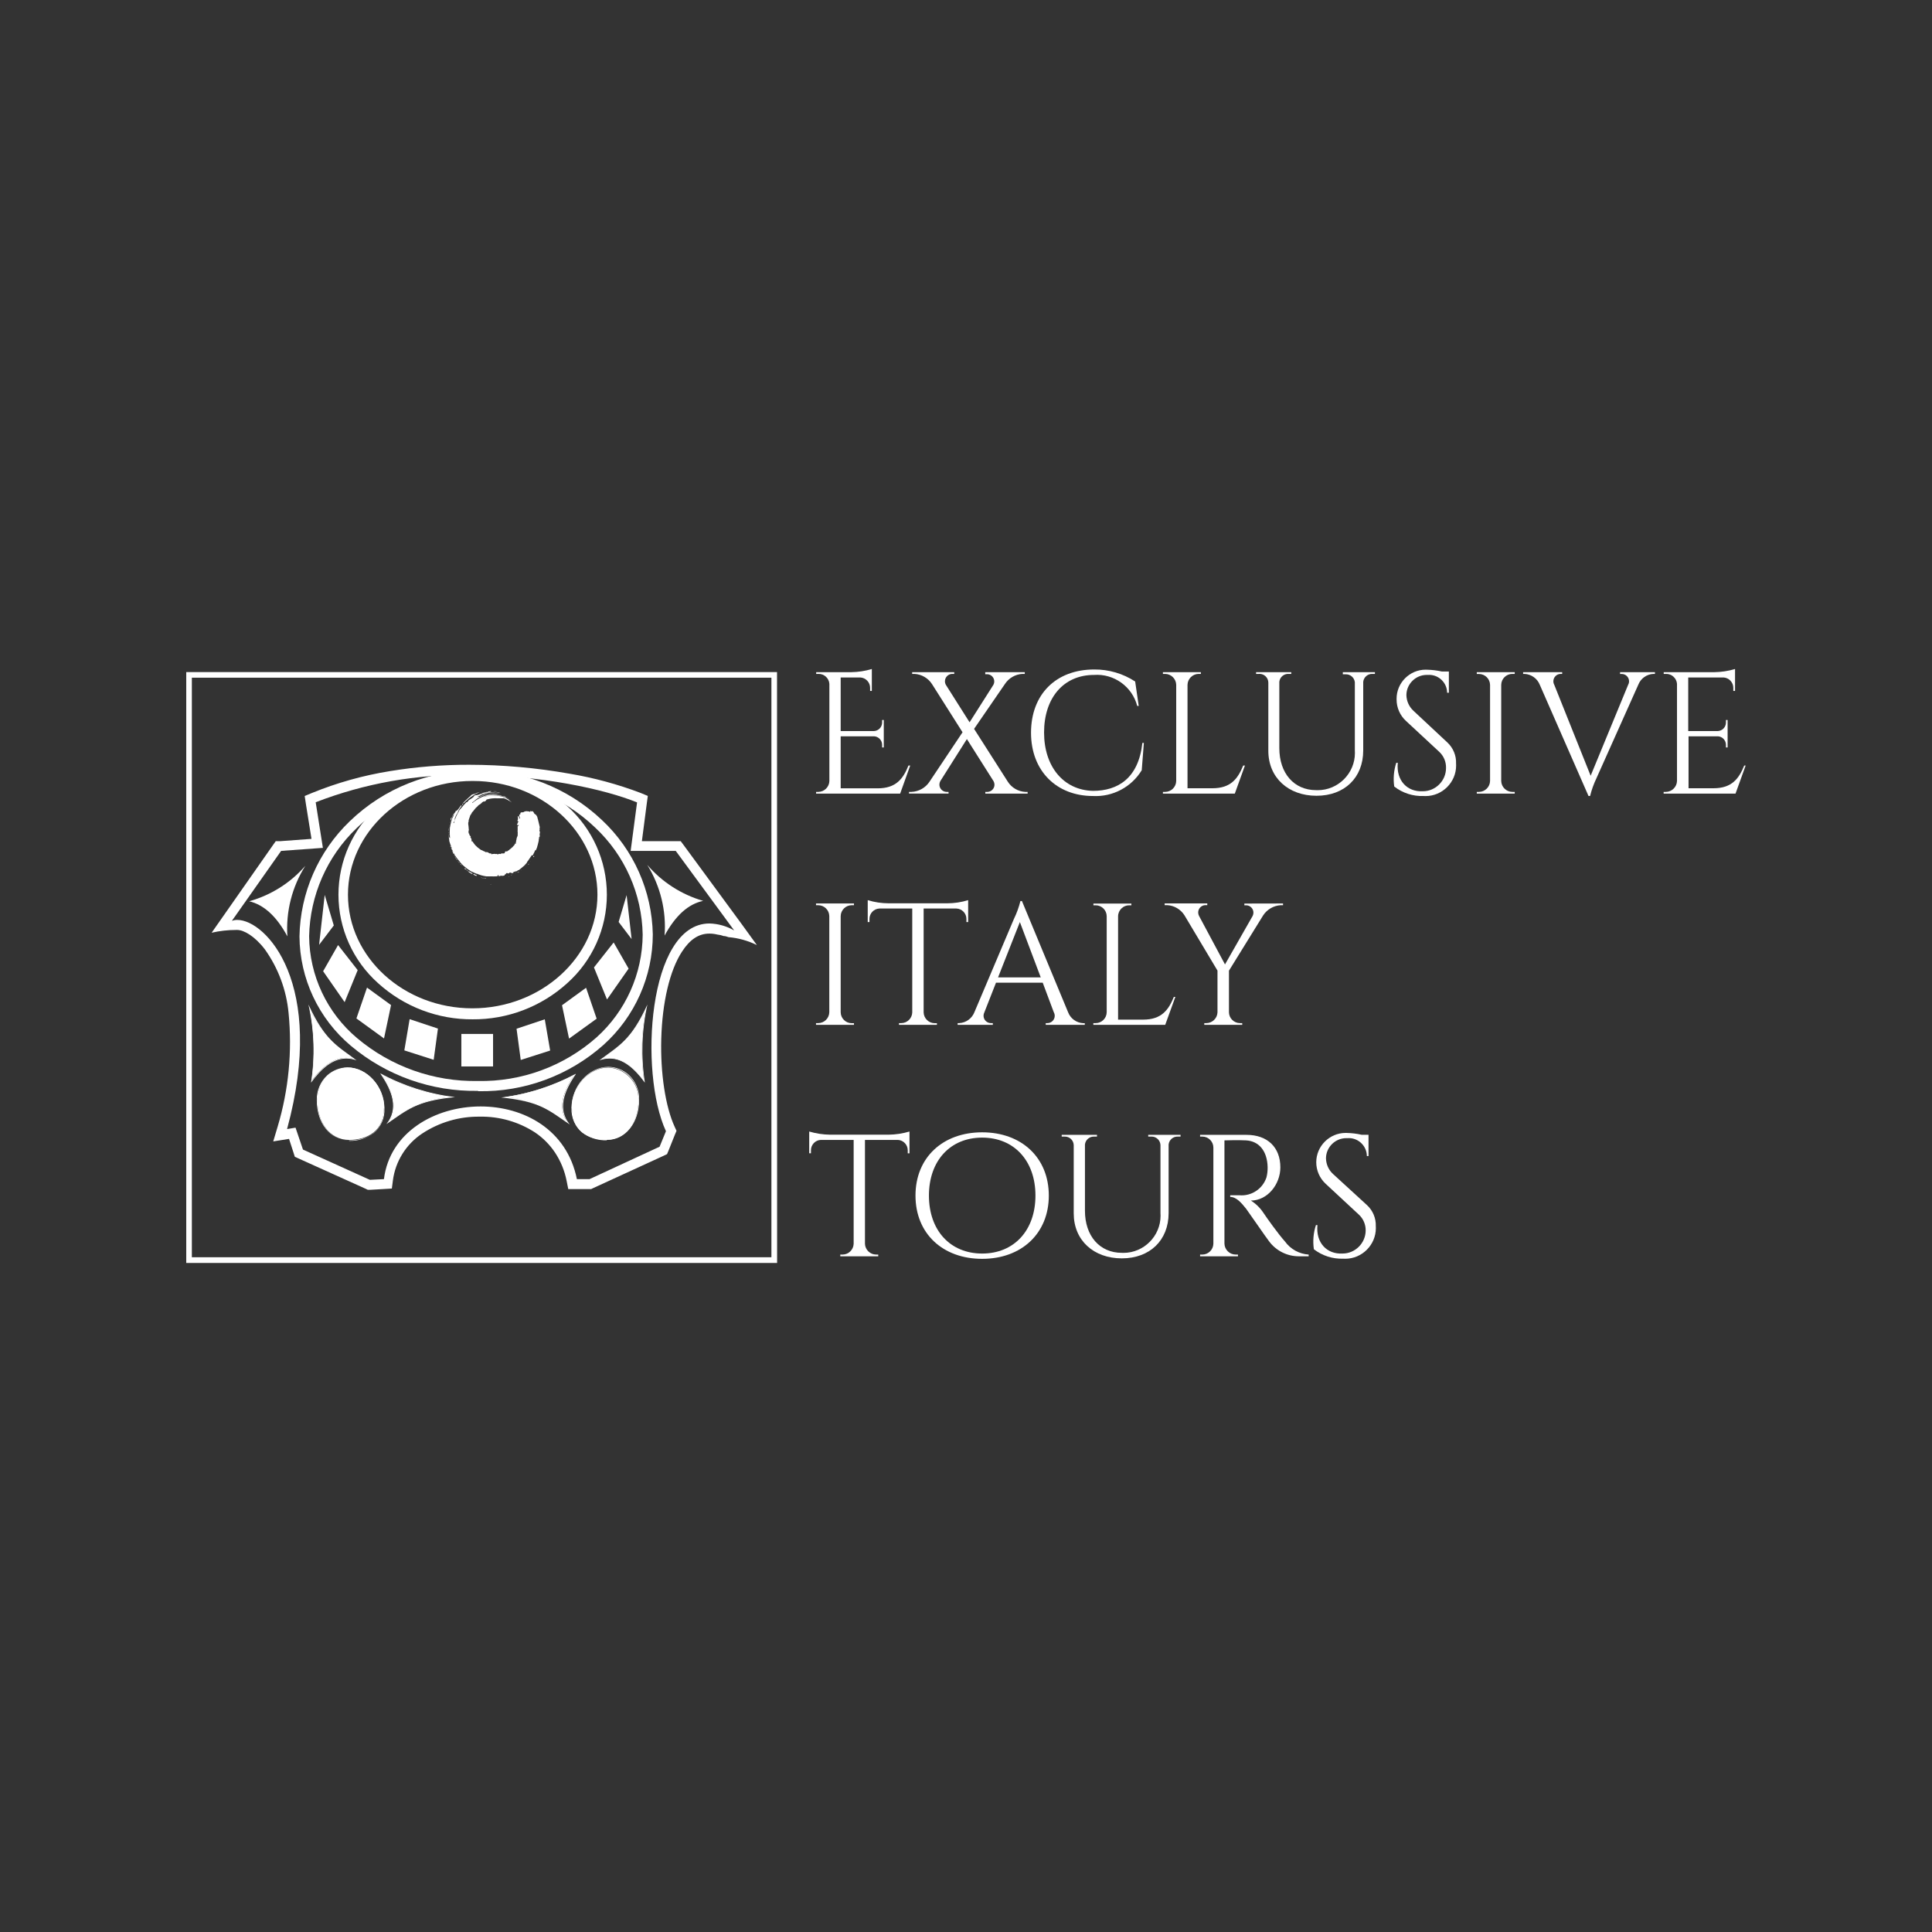 <svg style="fill-rule:evenodd;clip-rule:evenodd;stroke-linejoin:round;stroke-miterlimit:2;" xml:space="preserve" xmlns:xlink="http://www.w3.org/1999/xlink" xmlns="http://www.w3.org/2000/svg" version="1.1" viewBox="0 0 1000 1000" height="100%" width="100%">
    <rect x="0" y="0" width="1000" height="1000" fill="#333333" stroke="none"/>
    <g transform="matrix(4.093,0,0,4.093,96.4,346.276)" id="Livello_1-2">
        <g>
            <g>
                <g>
                    <clipPath id="_clip1">
                        <rect height="75.11" width="197.2" y="0" x="0"></rect>
                    </clipPath>
                    <g clip-path="url(#_clip1)">
                        <path style="fill:white;fill-rule:nonzero;" d="M90.28,15.76L79.65,15.76L79.65,15.54L79.93,15.54C80.689,15.535 81.314,14.918 81.33,14.16L81.33,1.87C81.277,1.148 80.653,0.591 79.93,0.62L79.66,0.62L79.66,0.4L84.1,0.4C84.981,0.387 85.856,0.253 86.7,-0L86.7,2.77L86.48,2.77L86.48,2.38C86.481,1.691 85.938,1.112 85.25,1.07L82.76,1.07L82.76,7.85L86.93,7.85C87.519,7.845 88,7.359 88,6.77L88,6.45L88.21,6.45L88.21,9.92L88,9.92L88,9.59C88.002,9.027 87.562,8.552 87,8.51L82.76,8.51L82.76,15.09L87.44,15.09C89.76,15.09 90.66,13.88 91.33,12.21L91.55,12.21L90.28,15.76Z"></path>
                        <path style="fill:white;fill-rule:nonzero;" d="M106.4,15.54L106.4,15.76L101.05,15.76L101.05,15.54L101.33,15.54C101.817,15.523 102.208,15.118 102.208,14.631C102.208,14.48 102.171,14.332 102.1,14.2L98.72,8.86L95.35,14.19C95.28,14.323 95.243,14.47 95.243,14.621C95.243,15.113 95.638,15.522 96.13,15.54L96.4,15.54L96.4,15.75L91.4,15.75L91.4,15.54L91.7,15.54C92.632,15.508 93.492,15.022 94,14.24L98.17,8L94.31,1.91C93.822,1.152 93,0.672 92.1,0.62L91.8,0.62L91.8,0.4L97.12,0.4L97.12,0.62L96.84,0.62C96.343,0.638 95.944,1.052 95.944,1.549C95.944,1.707 95.984,1.862 96.06,2L99.06,6.74L102.06,2.02C102.139,1.883 102.18,1.727 102.18,1.569C102.18,1.088 101.8,0.686 101.32,0.66L101.04,0.66L101.04,0.4L106.04,0.4L106.04,0.62L105.73,0.62C104.831,0.673 104.009,1.153 103.52,1.91L99.63,7.57L103.9,14.26C104.384,15.015 105.204,15.492 106.1,15.54L106.4,15.54Z"></path>
                        <path style="fill:white;fill-rule:nonzero;" d="M121.1,9.35L120.83,12.8C119.532,14.937 117.156,16.192 114.66,16.06C110.08,16.06 106.83,12.91 106.83,8.06C106.83,3.21 109.97,0.06 114.83,0.06C116.665,0.047 118.464,0.576 120,1.58L120.45,4.67L120.26,4.67C119.626,2.223 117.311,0.563 114.79,0.75C110.93,0.75 108.48,3.67 108.48,8.03C108.48,12.39 110.98,15.32 114.66,15.41C117.78,15.41 120.42,13.85 120.91,9.35L121.1,9.35Z"></path>
                        <path style="fill:white;fill-rule:nonzero;" d="M133.88,12.21L132.6,15.76L123.51,15.76L123.51,15.54L123.79,15.54C124.551,15.54 125.179,14.92 125.19,14.16L125.19,2C125.174,1.242 124.549,0.625 123.79,0.62L123.51,0.62L123.51,0.4L128.31,0.4L128.31,0.62L128,0.62C127.249,0.636 126.636,1.249 126.62,2L126.62,15.08L129.77,15.08C132.09,15.08 132.98,13.88 133.66,12.21L133.88,12.21Z"></path>
                        <path style="fill:white;fill-rule:nonzero;" d="M150.32,0.4L150.32,0.62L150,0.62C149.414,0.596 148.902,1.036 148.84,1.62L148.84,10.3C148.84,13.74 146.48,16.03 142.93,16.03C139.38,16.03 136.84,13.75 136.84,10.34L136.84,1.71C136.831,1.107 136.333,0.616 135.73,0.616C135.7,0.616 135.67,0.618 135.64,0.62L135.29,0.62L135.29,0.4L139.74,0.4L139.74,0.62L139.39,0.62C138.802,0.591 138.288,1.034 138.23,1.62L138.23,10C138.23,13.19 140.09,15.32 142.89,15.32C142.957,15.323 143.023,15.324 143.09,15.324C145.668,15.324 147.79,13.203 147.79,10.624C147.79,10.523 147.787,10.421 147.78,10.32L147.78,1.67C147.718,1.086 147.206,0.646 146.62,0.67L146.26,0.67L146.26,0.4L150.32,0.4Z"></path>
                        <path style="fill:white;fill-rule:nonzero;" d="M159.48,9.29C160.219,9.976 160.621,10.953 160.58,11.96C160.585,12.043 160.588,12.125 160.588,12.208C160.588,14.326 158.846,16.068 156.728,16.068C156.645,16.068 156.563,16.065 156.48,16.06C155.137,16.113 153.819,15.687 152.76,14.86C152.617,13.853 152.705,12.827 153.02,11.86L153.21,11.86C152.99,14.12 154.42,15.56 156.37,15.46C156.373,15.46 156.377,15.46 156.38,15.46C157.987,15.46 159.31,14.137 159.31,12.53C159.31,12.527 159.31,12.523 159.31,12.52C159.334,11.745 159.02,10.996 158.45,10.47L154.25,6.57C153.488,5.872 153.056,4.883 153.06,3.85C153.059,3.818 153.059,3.787 153.059,3.755C153.059,1.742 154.715,0.085 156.729,0.085C156.793,0.085 156.856,0.087 156.92,0.09C157.553,0.104 158.183,0.181 158.8,0.32L159.67,0.32L159.67,3L159.45,3C159.443,1.76 158.42,0.743 157.18,0.743C157.12,0.743 157.06,0.745 157,0.75C156.957,0.748 156.913,0.747 156.87,0.747C155.477,0.747 154.325,1.878 154.3,3.27C154.306,4.029 154.624,4.753 155.18,5.27L159.48,9.29Z"></path>
                        <path style="fill:white;fill-rule:nonzero;" d="M168,15.76L163.2,15.76L163.2,15.54L163.48,15.54C164.239,15.535 164.864,14.918 164.88,14.16L164.88,2C164.864,1.243 164.237,0.63 163.48,0.63L163.2,0.63L163.2,0.4L168,0.4L168,0.62L167.72,0.62C167.71,0.62 167.7,0.62 167.69,0.62C166.929,0.62 166.301,1.239 166.29,2L166.29,14.16C166.306,14.918 166.931,15.535 167.69,15.54L168,15.54L168,15.76Z"></path>
                        <path style="fill:white;fill-rule:nonzero;" d="M185.73,0.4L185.73,0.62L185.54,0.62C184.683,0.655 183.926,1.199 183.62,2L178.34,13.8C177.993,14.523 177.722,15.281 177.53,16.06L177.33,16.06L171.17,2C170.854,1.198 170.091,0.655 169.23,0.62L169.06,0.62L169.06,0.4L174,0.4L174,0.62L173.8,0.62C173.295,0.628 172.884,1.045 172.884,1.55C172.884,1.707 172.924,1.862 173,2L177.6,13.5L182.34,2C182.417,1.862 182.458,1.707 182.458,1.55C182.458,1.045 182.042,0.63 181.538,0.63C181.529,0.63 181.519,0.63 181.51,0.63L181.32,0.63L181.32,0.4L185.73,0.4Z"></path>
                        <path style="fill:white;fill-rule:nonzero;" d="M197.2,12.21L195.92,15.76L186.83,15.76L186.83,15.54L187.11,15.54C187.87,15.535 188.499,14.92 188.52,14.16L188.52,1.87C188.462,1.151 187.841,0.596 187.12,0.62L186.84,0.62L186.84,0.4L193.25,0.4C194.134,0.388 195.013,0.254 195.86,-0L195.86,2.77L195.64,2.77L195.64,2.38C195.641,1.691 195.098,1.112 194.41,1.07L189.94,1.07L189.94,7.85L193.65,7.85C194.235,7.839 194.71,7.355 194.71,6.77L194.71,6.45L194.92,6.45L194.92,9.92L194.71,9.92L194.71,9.59C194.712,9.027 194.272,8.552 193.71,8.51L189.98,8.51L189.98,15.08L193.13,15.08C195.45,15.08 196.34,13.88 197.02,12.21L197.2,12.21Z"></path>
                        <path style="fill:white;fill-rule:nonzero;" d="M84.44,45L79.64,45L79.64,44.78L79.91,44.78C80.674,44.786 81.309,44.164 81.32,43.4L81.32,31.24C81.304,30.483 80.677,29.87 79.92,29.87L79.64,29.87L79.64,29.65L84.44,29.65L84.44,29.87L84.16,29.87C83.403,29.87 82.776,30.483 82.76,31.24L82.76,43.41C82.765,44.169 83.391,44.79 84.15,44.79C84.153,44.79 84.157,44.79 84.16,44.79L84.44,44.79L84.44,45Z"></path>
                        <path style="fill:white;fill-rule:nonzero;" d="M96.23,29.63C97.128,29.628 98.021,29.493 98.88,29.23L98.88,32L98.66,32L98.66,31.6C98.661,30.9 98.1,30.317 97.4,30.29L93.25,30.29L93.25,43.43C93.272,44.183 93.897,44.79 94.65,44.79L94.93,44.79L94.93,45L90.13,45L90.13,44.78L90.41,44.78C91.158,44.786 91.783,44.187 91.81,43.44L91.81,30.29L87.65,30.29C86.954,30.322 86.399,30.903 86.4,31.6L86.4,32L86.18,32L86.18,29.23C87.036,29.492 87.925,29.627 88.82,29.63L96.23,29.63Z"></path>
                        <path style="fill:white;fill-rule:nonzero;" d="M111.52,43.41C111.826,44.211 112.583,44.755 113.44,44.79L113.63,44.79L113.63,45L108.69,45L108.69,44.78L108.88,44.78C108.889,44.78 108.899,44.78 108.908,44.78C109.412,44.78 109.828,44.365 109.828,43.86C109.828,43.703 109.787,43.548 109.71,43.41L108.31,39.67L102.4,39.67L100.93,43.42C100.861,43.553 100.825,43.7 100.825,43.85C100.825,44.36 101.244,44.78 101.755,44.78C101.76,44.78 101.765,44.78 101.77,44.78L102,44.78L102,45L97.55,45L97.55,44.78L97.75,44.78C98.605,44.74 99.359,44.197 99.67,43.4L104.67,31.6C105.021,30.877 105.296,30.12 105.49,29.34L105.68,29.34L111.52,43.41ZM108.06,39L105.42,32L102.66,39L108.06,39Z"></path>
                        <path style="fill:white;fill-rule:nonzero;" d="M125.08,41.47L123.8,45L114.71,45L114.71,44.78L115,44.78C115.003,44.78 115.007,44.78 115.01,44.78C115.769,44.78 116.395,44.159 116.4,43.4L116.4,31.26C116.395,30.501 115.769,29.88 115.01,29.88C115.007,29.88 115.003,29.88 115,29.88L114.72,29.88L114.72,29.66L119.52,29.66L119.52,29.88L119.25,29.88C118.486,29.874 117.851,30.496 117.84,31.26L117.84,44.34L121,44.34C123.32,44.34 124.21,43.14 124.89,41.47L125.08,41.47Z"></path>
                        <path style="fill:white;fill-rule:nonzero;" d="M138.7,29.65L138.7,29.87L138.39,29.87C137.497,29.927 136.681,30.402 136.19,31.15L131.86,38.15L131.86,43.4C131.865,44.159 132.491,44.78 133.25,44.78C133.253,44.78 133.257,44.78 133.26,44.78L133.54,44.78L133.54,45L128.74,45L128.74,44.78L129,44.78C129.755,44.78 130.383,44.175 130.41,43.42L130.41,38.14L126.23,31.14C125.748,30.382 124.927,29.905 124.03,29.86L123.73,29.86L123.73,29.64L129.12,29.64L129.12,29.86L128.85,29.86C128.359,29.886 127.969,30.297 127.969,30.789C127.969,30.943 128.007,31.094 128.08,31.23L131.36,37.36L134.86,31.22C134.923,31.092 134.956,30.951 134.956,30.808C134.956,30.319 134.569,29.908 134.08,29.88L133.81,29.88L133.81,29.66L138.7,29.65Z"></path>
                        <path style="fill:white;fill-rule:nonzero;" d="M88.82,58.89C89.714,58.878 90.602,58.743 91.46,58.49L91.46,61.25L91.24,61.25L91.24,60.86C91.241,60.167 90.692,59.587 90,59.55L85.83,59.55L85.83,72.69C85.857,73.445 86.485,74.05 87.24,74.05L87.51,74.05L87.51,74.27L82.71,74.27L82.71,74.05L83,74.05C83.748,74.045 84.368,73.447 84.4,72.7L84.4,59.55L80.24,59.55C79.55,59.582 78.999,60.159 79,60.85L79,61.24L78.78,61.24L78.78,58.49C79.638,58.743 80.526,58.878 81.42,58.89L88.82,58.89Z"></path>
                        <path style="fill:white;fill-rule:nonzero;" d="M109.08,66.59C109.08,71.38 105.63,74.59 100.65,74.59C95.67,74.59 92.22,71.4 92.22,66.59C92.22,61.78 95.67,58.59 100.65,58.59C105.63,58.59 109.08,61.79 109.08,66.59M107.39,66.59C107.39,62.19 104.69,59.26 100.65,59.26C96.61,59.26 93.92,62.19 93.92,66.59C93.92,70.99 96.61,73.92 100.65,73.92C104.69,73.92 107.39,70.99 107.39,66.59"></path>
                        <path style="fill:white;fill-rule:nonzero;" d="M125.74,58.91L125.74,59.13L125.39,59.13C124.804,59.106 124.292,59.546 124.23,60.13L124.23,68.8C124.23,72.24 121.86,74.53 118.31,74.53C114.76,74.53 112.23,72.26 112.23,68.84L112.23,60.22C112.22,59.618 111.722,59.129 111.12,59.129C111.103,59.129 111.087,59.129 111.07,59.13L110.71,59.13L110.71,58.91L115.17,58.91L115.17,59.13L114.81,59.13C114.224,59.106 113.712,59.546 113.65,60.13L113.65,68.51C113.65,71.7 115.52,73.83 118.31,73.83C118.38,73.833 118.45,73.835 118.521,73.835C121.093,73.835 123.211,71.718 123.211,69.145C123.211,69.04 123.207,68.935 123.2,68.83L123.2,60.19C123.17,59.598 122.674,59.127 122.081,59.127C122.054,59.127 122.027,59.128 122,59.13L121.65,59.13L121.65,58.91L125.74,58.91Z"></path>
                        <path style="fill:white;fill-rule:nonzero;" d="M134.07,58.91C136.73,58.91 138.36,60.48 138.36,63.03C138.36,65.16 136.74,67.22 134.63,67.22C135.261,67.614 135.8,68.139 136.21,68.76C136.62,69.381 138.1,71.46 138.94,72.39C139.64,73.365 140.742,73.975 141.94,74.05L141.94,74.27L140.73,74.27C139.221,74.279 137.798,73.56 136.91,72.34C136.66,72.04 134.19,68.45 134.02,68.24C133.44,67.52 132.8,66.76 132.02,66.76L132.02,66.55L133.18,66.55C134.71,66.684 136.141,65.733 136.61,64.27C136.716,63.838 136.763,63.394 136.75,62.95C136.69,60.95 135.66,59.7 134.02,59.61C132.91,59.55 131.58,59.61 131.29,59.61L131.29,72.67C131.311,73.43 131.94,74.045 132.7,74.05L133,74.05L133,74.27L128.21,74.27L128.21,74.05L128.49,74.05C129.247,74.05 129.874,73.437 129.89,72.68L129.89,60.51C129.885,59.751 129.259,59.13 128.5,59.13C128.497,59.13 128.493,59.13 128.49,59.13L128.21,59.13L128.21,58.91L134.07,58.91Z"></path>
                        <path style="fill:white;fill-rule:nonzero;" d="M149.32,67.8C150.062,68.485 150.467,69.461 150.43,70.47C150.435,70.549 150.437,70.629 150.437,70.708C150.437,72.831 148.69,74.578 146.567,74.578C146.485,74.578 146.402,74.575 146.32,74.57C144.979,74.62 143.663,74.198 142.6,73.38C142.448,72.354 142.537,71.306 142.86,70.32L143.05,70.32C142.83,72.58 144.26,74.02 146.21,73.92C146.213,73.92 146.217,73.92 146.22,73.92C147.824,73.92 149.145,72.604 149.15,71C149.159,70.242 148.846,69.515 148.29,69L144.09,65.1C143.332,64.398 142.9,63.41 142.9,62.377C142.9,60.342 144.575,58.667 146.61,58.667C146.66,58.667 146.71,58.668 146.76,58.67C147.393,58.683 148.023,58.76 148.64,58.9L149.51,58.9L149.51,61.59L149.3,61.59C149.293,60.344 148.266,59.322 147.02,59.322C146.957,59.322 146.893,59.325 146.83,59.33C146.787,59.328 146.743,59.327 146.7,59.327C145.307,59.327 144.155,60.458 144.13,61.85C144.136,62.609 144.454,63.333 145.01,63.85L149.32,67.8Z"></path>
                        <path style="fill:white;fill-rule:nonzero;" d="M68,33.77C68.19,33.77 68.38,33.85 68.57,33.91C69.819,34.015 71.037,34.355 72.16,34.91L70.3,32.34L62.91,22.28L62.53,21.77L57.62,21.77L58.24,17L58.37,16.05L57.48,15.68C54.567,14.574 51.553,13.757 48.48,13.24C44.288,12.494 40.038,12.116 35.78,12.11C32.43,12.102 29.086,12.37 25.78,12.91C22.389,13.453 19.07,14.383 15.89,15.68L14.98,16.06L15.13,17.06L15.84,21.48L11.91,21.77L11.32,21.77L10.98,22.25L3.21,33.35C4.22,33.118 5.253,33.001 6.29,33L6.46,33C7.26,33 8.65,33.76 9.94,35.45C11.634,37.821 12.669,40.599 12.94,43.5C13.419,48.334 12.95,53.215 11.56,57.87L11,59.74L13,59.42L13.56,61.15L13.73,61.68L14.23,61.91L22.69,65.73L22.96,65.86L23.26,65.86L25,65.76L26,65.7L26.13,64.7C26.44,62.275 27.792,60.101 29.83,58.75C31.987,57.323 34.524,56.577 37.11,56.61C39.59,56.562 42.029,57.259 44.11,58.61C45.105,59.283 45.961,60.142 46.63,61.14C47.358,62.24 47.861,63.474 48.11,64.77L48.31,65.77L51.2,65.77L51.45,65.65L60.36,61.56L60.8,61.35L60.99,60.9L61.79,58.9L62,58.4L61.77,57.9C60.6,55.37 59.95,51.1 60.07,46.76C60.2,42.13 61.15,38.11 62.68,35.76C63.68,34.21 64.8,33.46 66.15,33.46C66.487,33.46 66.823,33.5 67.15,33.58C67.441,33.611 67.726,33.678 68,33.78M60.66,58.46L59.86,60.41L51,64.51L49.4,64.51C48.14,58.23 42.67,55.32 37.22,55.32C31.47,55.32 25.73,58.57 25,64.51L23.22,64.6L14.76,60.77L13.82,58L12.75,58.18C17.75,39.78 10.06,31.73 6.46,31.73C6.225,31.727 5.991,31.768 5.77,31.85L12,23L17.28,22.62L16.37,16.85C22.553,14.458 29.141,13.286 35.77,13.4C44.77,13.4 52.95,15.21 57.01,16.87L56.2,23L61.9,23L69.29,33.06C68.339,32.513 67.267,32.211 66.17,32.18C58.36,32.18 57.24,51.05 60.66,58.44"></path>
                        <path style="fill:white;fill-rule:nonzero;" d="M25,55.55C25,58.34 23,59.55 20.58,59.55C18.16,59.55 16.58,57.33 16.58,54.55C16.496,52.359 18.229,50.486 20.42,50.4C22.82,50.4 25.04,52.76 25.04,55.56"></path>
                        <path style="fill:white;fill-rule:nonzero;" d="M20.59,59.6C18.22,59.6 16.51,57.47 16.51,54.54C16.472,53.346 16.954,52.192 17.83,51.38C18.535,50.749 19.444,50.393 20.39,50.38C22.87,50.38 25.06,52.82 25.06,55.59C25.12,56.767 24.628,57.907 23.73,58.67C22.829,59.353 21.72,59.706 20.59,59.67M20.39,50.5C18.288,50.567 16.595,52.315 16.595,54.418C16.595,54.482 16.597,54.546 16.6,54.61C16.6,57.49 18.28,59.61 20.6,59.61C23.34,59.61 24.98,58.13 24.98,55.61C24.98,52.88 22.84,50.49 20.4,50.49"></path>
                        <path style="fill:white;fill-rule:nonzero;" d="M15.84,52.15C16.298,49.059 16.216,45.913 15.6,42.85C16.606,45.319 18.353,47.415 20.6,48.85L21.27,49.34C20.927,49.235 20.569,49.181 20.21,49.18C18.71,49.18 17.31,50.12 15.81,52.12"></path>
                        <path style="fill:white;fill-rule:nonzero;" d="M15.73,43.21C16.743,45.559 18.44,47.549 20.6,48.92L21.08,49.26C20.804,49.2 20.522,49.17 20.24,49.17C18.75,49.17 17.37,50.07 15.91,52C16.312,49.079 16.251,46.112 15.73,43.21M15.45,42.43C16.185,45.673 16.297,49.026 15.78,52.31C17.07,50.54 18.52,49.26 20.24,49.26C20.683,49.261 21.123,49.339 21.54,49.49C18.96,47.56 17.54,46.94 15.45,42.43"></path>
                        <path style="fill:white;fill-rule:nonzero;" d="M25.53,57.36C26.67,55.77 26.4,53.83 24.7,51.3C27.468,52.744 30.46,53.707 33.55,54.15C30.873,54.277 28.303,55.239 26.2,56.9L25.53,57.36"></path>
                        <path style="fill:white;fill-rule:nonzero;" d="M24.82,51.41C27.444,52.753 30.261,53.677 33.17,54.15C30.617,54.328 28.177,55.273 26.17,56.86L25.68,57.2C26.68,55.65 26.38,53.79 24.81,51.41M24.56,51.19C26.1,53.43 26.86,55.64 25.31,57.55C27.99,55.75 29.05,54.62 33.99,54.14C30.687,53.739 27.488,52.722 24.56,51.14"></path>
                        <path style="fill:white;fill-rule:nonzero;" d="M48.77,55.55C48.77,58.34 50.77,59.55 53.19,59.55C55.61,59.55 57.19,57.33 57.19,54.55C57.274,52.362 55.547,50.491 53.36,50.4C50.96,50.4 48.74,52.76 48.74,55.56"></path>
                        <path style="fill:white;fill-rule:nonzero;" d="M53.19,59.6C52.06,59.638 50.95,59.284 50.05,58.6C49.152,57.837 48.66,56.697 48.72,55.52C48.72,52.75 50.9,50.31 53.39,50.31C54.336,50.323 55.245,50.679 55.95,51.31C56.826,52.122 57.308,53.276 57.27,54.47C57.27,57.4 55.55,59.53 53.19,59.53M53.39,50.36C50.95,50.36 48.81,52.75 48.81,55.48C48.81,57.96 50.45,59.48 53.19,59.48C55.5,59.48 57.19,57.39 57.19,54.48C57.193,54.416 57.195,54.352 57.195,54.288C57.195,52.185 55.502,50.437 53.4,50.37"></path>
                        <path style="fill:white;fill-rule:nonzero;" d="M57.93,52.15C56.44,50.15 55.04,49.21 53.54,49.21C53.181,49.21 52.823,49.264 52.48,49.37L53.15,48.88C55.395,47.443 57.142,45.347 58.15,42.88C57.544,45.944 57.462,49.089 57.91,52.18"></path>
                        <path style="fill:white;fill-rule:nonzero;" d="M58.05,43.21C57.524,46.112 57.463,49.079 57.87,52C56.4,50.07 55.02,49.17 53.54,49.17C53.254,49.171 52.97,49.201 52.69,49.26L53.17,48.92C55.331,47.548 57.031,45.558 58.05,43.21M58.32,42.43C56.24,46.94 54.82,47.56 52.24,49.49C52.657,49.339 53.097,49.261 53.54,49.26C55.26,49.26 56.7,50.54 58,52.31C57.486,49.026 57.595,45.674 58.32,42.43"></path>
                        <path style="fill:white;fill-rule:nonzero;" d="M48.25,57.36L47.57,56.9C45.472,55.237 42.904,54.275 40.23,54.15C43.32,53.707 46.312,52.744 49.08,51.3C47.38,53.83 47.08,55.77 48.25,57.36"></path>
                        <path style="fill:white;fill-rule:nonzero;" d="M49,51.41C47.43,53.79 47.15,55.65 48.13,57.2L47.65,56.86C45.642,55.274 43.202,54.33 40.65,54.15C43.56,53.679 46.377,52.755 49,51.41M49.26,51.19C46.329,52.772 43.127,53.79 39.82,54.19C44.77,54.67 45.82,55.8 48.5,57.6C46.95,55.69 47.72,53.48 49.26,51.24"></path>
                        <path style="fill:white;fill-rule:nonzero;" d="M60.49,33.71C60.727,30.574 59.959,27.442 58.3,24.77C60.163,26.943 62.621,28.525 65.37,29.32C63.49,29.72 61.89,31.15 60.49,33.71"></path>
                        <path style="fill:white;fill-rule:nonzero;" d="M56.77,23.94L56.85,24.03L56.77,23.94"></path>
                        <path style="fill:white;fill-rule:nonzero;" d="M12.79,33.81C11.41,31.24 9.79,29.81 7.96,29.37C10.714,28.604 13.183,27.046 15.06,24.89C13.379,27.548 12.584,30.672 12.79,33.81"></path>
                        <path style="fill:white;fill-rule:nonzero;" d="M16.29,23.94L16.21,24.03L16.29,23.94"></path>
                        <path style="fill:white;fill-rule:nonzero;" d="M36.88,53.35C31.016,53.45 25.309,51.425 20.82,47.65C16.734,44.217 14.355,39.157 14.32,33.82C14.414,28.317 16.701,23.073 20.67,19.26C29.502,10.723 43.683,10.661 52.59,19.12C56.582,22.868 58.895,28.075 59,33.55C59.001,38.89 56.726,43.985 52.75,47.55C48.398,51.412 42.748,53.498 36.93,53.39M36.63,14C30.99,13.971 25.562,16.176 21.54,20.13C17.803,23.706 15.642,28.629 15.54,33.8C15.581,38.777 17.805,43.493 21.62,46.69C25.884,50.277 31.308,52.2 36.88,52.1C42.392,52.208 47.749,50.241 51.88,46.59C55.571,43.276 57.693,38.55 57.72,33.59C57.631,28.457 55.465,23.572 51.72,20.06C47.669,16.167 42.249,14.012 36.63,14.06"></path>
                        <path style="fill:white;fill-rule:nonzero;" d="M36.26,44.3C31.829,44.342 27.541,42.709 24.26,39.73C21.074,36.886 19.249,32.811 19.249,28.54C19.249,24.269 21.074,20.194 24.26,17.35C31.037,11.289 41.403,11.289 48.18,17.35C51.366,20.194 53.191,24.269 53.191,28.54C53.191,32.811 51.366,36.886 48.18,39.73C44.899,42.709 40.611,44.342 36.18,44.3M36.18,14.16C27.51,14.16 20.45,20.61 20.45,28.54C20.45,36.47 27.51,42.91 36.18,42.91C44.85,42.91 52,36.46 52,28.54C52,20.62 44.93,14.16 36.26,14.16"></path>
                        <path style="fill:white;fill-rule:nonzero;" d="M19.2,34.91L17.31,38.22L20.03,42.13L21.68,38.08L19.2,34.91Z"></path>
                        <path style="fill:white;fill-rule:nonzero;" d="M22.86,40.29L21.52,44.19L25.01,46.72L25.9,42.5L22.86,40.29Z"></path>
                        <path style="fill:white;fill-rule:nonzero;" d="M28.25,44.28L27.58,48.23L31.29,49.42L31.83,45.47L28.25,44.28Z"></path>
                        <path style="fill:white;fill-rule:nonzero;" d="M17.51,28.57L16.8,34.88L18.66,32.43L17.51,28.57Z"></path>
                        <rect style="fill:white;" height="4.11" width="4.01" y="46.15" x="34.79"></rect>
                        <path style="fill:white;fill-rule:nonzero;" d="M54.05,34.58L51.56,37.74L53.21,41.79L55.94,37.89L54.05,34.58Z"></path>
                        <path style="fill:white;fill-rule:nonzero;" d="M50.56,40.31L47.52,42.52L48.41,46.74L51.9,44.22L50.56,40.31Z"></path>
                        <path style="fill:white;fill-rule:nonzero;" d="M45.34,44.3L41.77,45.49L42.3,49.44L46.02,48.25L45.34,44.3Z"></path>
                        <path style="fill:white;fill-rule:nonzero;" d="M55.69,28.59L54.68,31.99L56.32,34.15L55.69,28.59Z"></path>
                        <path style="fill:white;fill-rule:nonzero;" d="M74,74.39L0.71,74.39L0.71,1.1L74,1.1L74,74.39ZM74.71,0.39L0,0.39L0,75.11L74.72,75.11L74.71,0.39Z"></path>
                        <path style="fill:white;fill-rule:nonzero;" d="M38.49,27.3L38.49,27.23L38.55,27.23"></path>
                        <path style="fill:white;fill-rule:nonzero;" d="M33.34,21.41C33.36,21.338 33.36,21.262 33.34,21.19C33.31,20.821 33.31,20.449 33.34,20.08C33.39,19.769 33.46,19.462 33.55,19.16C33.577,18.999 33.639,18.846 33.73,18.71C33.781,18.621 33.815,18.522 33.83,18.42C33.854,18.302 33.917,18.196 34.01,18.12C34.103,18.044 34.01,18 34.08,17.95C34.25,17.95 34.33,17.79 34.43,17.68L34.72,17.28L34.8,17.23C34.82,17.271 34.82,17.319 34.8,17.36C34.618,17.565 34.469,17.798 34.36,18.05C34.36,18.19 34.21,18.31 34.15,18.44C34.106,18.559 34.056,18.676 34,18.79C33.92,18.95 34,19.15 33.87,19.31C33.74,19.47 33.75,19.42 33.87,19.48C33.99,19.54 33.87,19.48 33.87,19.55L33.87,19.45C33.981,18.953 34.178,18.48 34.45,18.05C34.45,17.97 34.53,17.87 34.59,17.79C34.65,17.71 34.86,17.52 34.97,17.36C35.08,17.2 35.24,17.07 35.37,16.91C35.5,16.75 35.53,16.91 35.57,16.8C35.654,16.65 35.784,16.531 35.94,16.46C36.091,16.365 36.235,16.258 36.37,16.14C36.505,16.022 36.37,16.14 36.37,16.14C36.37,15.98 36.58,15.96 36.67,15.95C37.05,15.95 37.39,15.67 37.77,15.62L38.41,15.52C38.478,15.519 38.541,15.486 38.58,15.43L38.67,15.43C38.876,15.4 39.084,15.4 39.29,15.43L39.39,15.43L39.29,15.43C38.813,15.394 38.334,15.435 37.87,15.55L37.82,15.55L38,15.55C38,15.55 38.13,15.45 38.17,15.55C38.21,15.65 38.26,15.55 38.32,15.55L38.87,15.55C39.05,15.55 39.17,15.63 39.32,15.6C39.47,15.57 39.55,15.66 39.68,15.6L39.63,15.6C38.986,15.493 38.326,15.534 37.7,15.72C37.536,15.748 37.377,15.802 37.23,15.88L37.28,15.88C38.07,15.549 38.944,15.472 39.78,15.66C40.616,15.848 39.78,15.66 39.78,15.66C39.414,15.595 39.041,15.575 38.67,15.6C38.091,15.647 37.527,15.807 37.01,16.07C36.493,16.333 36.93,16.12 36.96,16.16C36.99,16.2 37.04,16.16 37.08,16.16C37.809,15.794 38.629,15.648 39.44,15.74L39.81,15.8L39.76,15.8C39.273,15.725 38.777,15.725 38.29,15.8C37.751,15.895 37.237,16.099 36.78,16.4C36.63,16.51 36.48,16.64 36.34,16.76C36.2,16.88 36.18,16.81 36.16,16.92C36.14,17.03 36.16,16.92 36.16,16.92L36.22,16.92C36.56,16.629 36.941,16.39 37.35,16.21C37.668,16.066 38.005,15.965 38.35,15.91C38.934,15.833 39.527,15.898 40.08,16.1C40.17,16.1 40.3,16.1 40.37,16.18C40.44,16.26 40.72,16.35 40.87,16.47L40.93,16.47C40.93,16.47 40.98,16.47 40.93,16.47L40.87,16.47L40.7,16.38C40.359,16.209 39.995,16.088 39.62,16.02C39.207,15.94 38.783,15.94 38.37,16.02L37.93,16.1L37.83,16.1C37.786,16.126 37.739,16.146 37.69,16.16C37.573,16.202 37.459,16.252 37.35,16.31C37.241,16.368 37.35,16.31 37.35,16.31C37.474,16.245 37.605,16.195 37.74,16.16C37.93,16.1 38.13,16.08 38.32,16.04C38.71,15.97 39.11,15.97 39.5,16.04C39.937,16.104 40.355,16.257 40.73,16.49C40.778,16.509 40.817,16.544 40.84,16.59L41.18,16.89C41.18,16.95 41.18,16.89 41.18,16.89C40.874,16.663 40.537,16.481 40.18,16.35L39.42,16.35C39.391,16.362 39.359,16.362 39.33,16.35C38.898,16.322 38.465,16.369 38.05,16.49C37.96,16.49 37.94,16.58 37.9,16.64C37.827,16.728 37.714,16.773 37.6,16.76C37.49,16.76 37.53,16.84 37.47,16.83C37.41,16.82 37.38,16.96 37.31,16.99C37.24,17.02 37.24,16.99 37.22,17.06C37.192,17.083 37.162,17.104 37.13,17.12C37.033,17.163 36.947,17.228 36.88,17.31C36.79,17.44 36.65,17.51 36.56,17.63L36.26,18.01C36.239,18.041 36.211,18.069 36.18,18.09L36.13,18.15C36.116,18.211 36.085,18.267 36.04,18.31C35.995,18.353 36.04,18.41 35.97,18.44C35.9,18.47 35.89,18.63 35.85,18.72C35.794,18.857 35.748,18.997 35.71,19.14L35.71,19.29C35.59,19.53 35.71,19.79 35.71,20.04C35.71,20.29 35.78,20.32 35.71,20.46C35.64,20.6 35.76,20.62 35.71,20.7C35.66,20.78 35.71,20.77 35.78,20.81C35.85,20.85 35.78,20.81 35.78,20.87L35.86,21.08C35.897,21.079 35.931,21.104 35.94,21.14C35.99,21.14 35.99,21.2 35.94,21.25C35.89,21.3 36,21.31 36,21.36C36,21.41 36.12,21.56 36.08,21.69C36.04,21.82 36.13,21.79 36.18,21.8C36.23,21.81 36.28,21.93 36.33,22C36.46,22.196 36.618,22.371 36.8,22.52C36.95,22.66 37.12,22.76 37.27,22.88C37.375,22.902 37.474,22.947 37.56,23.01C37.605,23.034 37.652,23.054 37.7,23.07C37.748,23.086 37.79,23.07 37.82,23.15C37.85,23.23 37.82,23.15 37.88,23.15L37.94,23.15C38,23.15 38.16,23.15 38.26,23.26C38.36,23.37 38.52,23.26 38.61,23.39C38.7,23.52 38.68,23.39 38.72,23.39L38.89,23.39C38.95,23.36 39.02,23.36 39.08,23.39C39.14,23.42 39.15,23.39 39.18,23.39C39.207,23.372 39.243,23.372 39.27,23.39C39.344,23.445 39.446,23.445 39.52,23.39C39.57,23.365 39.63,23.365 39.68,23.39C39.702,23.401 39.728,23.401 39.75,23.39C39.794,23.344 39.856,23.319 39.92,23.32C39.98,23.329 40.04,23.329 40.1,23.32C40.23,23.32 40.27,23.32 40.3,23.16C40.33,23 40.3,23.1 40.37,23.16C40.44,23.22 40.37,23.16 40.37,23.16C40.348,23.134 40.348,23.096 40.37,23.07C40.392,23.044 40.45,23.07 40.5,23.07C40.557,23.077 40.613,23.054 40.65,23.01C40.667,22.979 40.696,22.957 40.73,22.95C40.789,22.938 40.84,22.902 40.87,22.85C40.881,22.829 40.899,22.811 40.92,22.8C41.011,22.748 41.092,22.68 41.16,22.6C41.177,22.571 41.207,22.552 41.24,22.55C41.306,22.46 41.379,22.377 41.46,22.3C41.56,22.24 41.52,22.05 41.67,22.06C41.82,22.07 41.67,22.01 41.67,21.99C41.664,21.938 41.683,21.886 41.72,21.85C41.726,21.827 41.726,21.803 41.72,21.78C41.701,21.761 41.701,21.729 41.72,21.71C41.72,21.64 41.77,21.6 41.77,21.53L41.77,21.46L41.83,21.26C41.871,21.196 41.898,21.125 41.91,21.05C41.92,20.99 41.92,20.93 41.91,20.87C41.925,20.777 41.925,20.683 41.91,20.59C41.896,20.531 41.896,20.469 41.91,20.41L41.91,20.18C41.905,20.12 41.905,20.06 41.91,20C41.897,19.991 41.89,19.976 41.89,19.96C41.89,19.944 41.897,19.929 41.91,19.92C41.923,19.911 41.98,19.82 42.03,19.79C42.08,19.76 42.03,19.79 42.03,19.73C42.03,19.67 42.03,19.73 42.03,19.73L41.87,19.73C41.8,19.73 41.8,19.67 41.87,19.61C41.881,19.552 41.897,19.495 41.92,19.44C42.05,19.32 42.02,19.24 41.86,19.2C41.902,19.152 41.93,19.093 41.94,19.03C41.961,18.962 41.961,18.888 41.94,18.82C41.926,18.792 41.926,18.758 41.94,18.73C41.935,18.69 41.935,18.65 41.94,18.61C41.945,18.57 41.99,18.61 42.01,18.61C42.03,18.61 42.06,18.68 42.07,18.73C42.08,18.78 42.16,18.89 42.21,18.97C42.26,19.05 42.21,18.97 42.21,18.97C42.219,18.937 42.219,18.903 42.21,18.87C42.201,18.837 42.21,18.82 42.21,18.81C42.116,18.688 42.086,18.528 42.13,18.38C42.174,18.232 42.13,18.38 42.13,18.38C42.13,18.38 42.19,18.43 42.25,18.38C42.31,18.33 42.25,18.44 42.25,18.48L42.25,18.42C42.245,18.353 42.245,18.287 42.25,18.22C42.284,18.182 42.324,18.152 42.37,18.13L42.43,18.13C42.484,18.106 42.546,18.106 42.6,18.13C42.654,18.154 42.6,18.13 42.6,18.13C42.769,17.997 42.991,17.949 43.2,18C43.31,18 43.43,18 43.5,18.11L43.5,17.95C43.5,17.92 43.5,17.95 43.5,17.95C43.5,17.95 43.65,18.01 43.73,18.02C43.81,18.03 43.73,18.02 43.73,18.02C43.73,18.02 43.73,17.95 43.8,17.97C43.896,18.06 43.971,18.169 44.02,18.29L44.3,18.5L44.3,18.58C44.3,18.58 44.4,18.65 44.4,18.74C44.414,18.829 44.437,18.916 44.47,19C44.55,19.32 44.62,19.65 44.71,20C44.71,20.1 44.64,20.21 44.71,20.29C44.57,20.44 44.8,20.59 44.71,20.76C44.678,20.871 44.678,20.989 44.71,21.1C44.71,21.16 44.71,21.23 44.63,21.25C44.55,21.27 44.63,21.25 44.63,21.31C44.63,21.37 44.63,21.31 44.63,21.31C44.595,21.447 44.575,21.588 44.57,21.73C44.509,22.03 44.432,22.327 44.34,22.62C44.306,22.716 44.266,22.809 44.22,22.9C44.22,22.96 44.06,22.9 44.07,23.02C44.08,23.14 44.07,22.95 44.07,22.96C44.081,22.992 44.081,23.028 44.07,23.06C43.997,23.22 43.917,23.38 43.83,23.54C43.743,23.7 43.75,23.48 43.7,23.54L43.22,24.25L43.08,24.43C43.091,24.449 43.091,24.471 43.08,24.49C42.95,24.62 42.85,24.77 42.72,24.89L42.58,25C42.49,25.07 42.41,25.16 42.31,25.23L42.05,25.43C42.028,25.442 42.002,25.442 41.98,25.43C41.88,25.49 41.77,25.61 41.69,25.59C41.61,25.57 41.37,25.71 41.21,25.76C41.24,25.755 41.27,25.755 41.3,25.76C41.33,25.765 41.37,25.76 41.36,25.82C41.35,25.88 41.36,25.82 41.3,25.82L41.11,25.82C41.06,25.82 41.11,25.82 41.11,25.82C41.107,25.797 41.107,25.773 41.11,25.75L40.92,25.75C40.84,25.75 40.82,25.84 40.75,25.85C40.68,25.86 40.83,25.85 40.85,25.85L40.74,25.85C40.64,25.85 40.64,25.85 40.6,25.8C40.52,25.8 40.4,25.8 40.42,25.99C40.44,26.18 40.42,25.99 40.42,25.99C40.42,25.91 40.36,25.93 40.32,25.99L40.26,25.99C40.32,25.99 40.26,25.99 40.26,26.07C40.26,26.15 40.03,26.14 39.92,26.16C39.76,26.06 39.63,26.28 39.48,26.16C39.33,26.04 39.48,26.16 39.48,26.11C39.48,26.06 39.54,26.11 39.48,26.06C39.47,26.055 39.46,26.053 39.449,26.053C39.415,26.053 39.386,26.077 39.38,26.11C39.38,26.28 39.22,26.19 39.13,26.22C39.04,26.25 39.13,26.22 39.06,26.22C38.93,26.235 38.8,26.235 38.67,26.22L38.42,26.22C38.36,26.23 38.3,26.23 38.24,26.22L37.95,26.22C37.737,26.191 37.527,26.148 37.32,26.09C37.13,26.034 36.943,25.967 36.76,25.89L36.7,25.89L36.12,25.63C36.071,25.625 36.025,25.604 35.99,25.57C35.717,25.407 35.459,25.22 35.22,25.01C34.955,24.8 34.719,24.554 34.52,24.28C34.311,24.041 34.121,23.787 33.95,23.52C33.89,23.38 33.8,23.26 33.74,23.12C33.68,22.98 33.63,22.86 33.58,22.73C33.57,22.704 33.57,22.676 33.58,22.65L33.43,22.25C33.371,22.111 33.325,21.967 33.29,21.82C33.273,21.655 33.246,21.492 33.21,21.33L33.21,21.2"></path>
                        <path style="fill:white;fill-rule:nonzero;" d="M44,23.65C44,23.7 44,23.76 43.91,23.78C43.82,23.8 43.91,23.66 43.98,23.64C44.05,23.62 43.98,23.64 43.98,23.64"></path>
                        <path style="fill:white;fill-rule:nonzero;" d="M41.16,26L41.16,26.06L41.07,26.06L41.16,25.99"></path>
                        <path style="fill:white;fill-rule:nonzero;" d="M41.65,25.82L41.58,25.82L41.66,25.77"></path>
                        <path style="fill:white;fill-rule:nonzero;" d="M43.55,24.31C43.511,24.344 43.474,24.381 43.44,24.42C43.406,24.459 43.44,24.42 43.44,24.42C43.478,24.375 43.522,24.335 43.57,24.3C43.618,24.265 43.57,24.3 43.57,24.3"></path>
                        <path style="fill:white;fill-rule:nonzero;" d="M42,25.74L41.9,25.74C41.89,25.74 41.9,25.74 41.9,25.69L42,25.69"></path>
                        <path style="fill:white;fill-rule:nonzero;" d="M40.54,26.4L40.45,26.4L40.53,26.4"></path>
                        <path style="fill:white;fill-rule:nonzero;" d="M43.67,24.07L43.73,24.07L43.66,24.07"></path>
                        <path style="fill:white;fill-rule:nonzero;" d="M40.82,26.27L40.74,26.32L40.81,26.32"></path>
                        <path style="fill:white;fill-rule:nonzero;" d="M40.66,26.21L40.66,26.27"></path>
                        <path style="fill:white;fill-rule:nonzero;" d="M42.1,25.66C42.1,25.66 42.1,25.73 42.04,25.66C41.98,25.59 42.04,25.66 42.1,25.66"></path>
                        <path style="fill:white;fill-rule:nonzero;" d="M43.38,24.51L43.38,24.45L43.38,24.5"></path>
                        <path style="fill:none;fill-rule:nonzero;" d="M43.8,24"></path>
                        <path style="fill:none;fill-rule:nonzero;" d="M41.3,26.09"></path>
                        <path style="fill:white;fill-rule:nonzero;" d="M36.42,15.82C36.65,15.702 36.891,15.608 37.14,15.54L36.55,15.83C36.33,15.95 36.13,16.1 35.92,16.24C35.71,16.38 35.53,16.58 35.33,16.74C35.13,16.9 35.19,16.93 35.1,16.99C35.01,17.05 35.19,16.99 35.1,16.91C35.01,16.83 35.1,16.97 35.02,16.99L35,17L35,16.94C35.27,16.69 35.52,16.42 35.8,16.18C35.876,16.131 35.944,16.07 36,16C36.041,15.935 36.106,15.889 36.18,15.87C36.262,15.849 36.342,15.823 36.42,15.79"></path>
                        <path style="fill:white;fill-rule:nonzero;" d="M35,17.15L34.92,17.21C34.925,17.16 34.925,17.11 34.92,17.06C34.915,17.01 34.98,17.06 35,17.06C35.02,17.06 35,17.11 35,17.14"></path>
                        <path style="fill:white;fill-rule:nonzero;" d="M34.29,17.62"></path>
                        <path style="fill:none;fill-rule:nonzero;" d="M34.24,17.8L34.18,17.8"></path>
                        <path style="fill:white;fill-rule:nonzero;" d="M34.23,17.52"></path>
                        <path style="fill:none;fill-rule:nonzero;" d="M34,17.82"></path>
                        <path style="fill:white;fill-rule:nonzero;" d="M37.46,15.68L37.88,15.55L37.45,15.67"></path>
                        <path style="fill:white;fill-rule:nonzero;" d="M40.4,16.29L40.17,16.2L40.1,16.2L40.18,16.2L40.43,16.29"></path>
                        <path style="fill:white;fill-rule:nonzero;" d="M40.21,16.1L40.1,16.05L40.24,16.1"></path>
                        <path style="fill:white;fill-rule:nonzero;" d="M37.34,15.48L37.34,15.43L37.26,15.48"></path>
                        <path style="fill:white;fill-rule:nonzero;" d="M40.45,16.06L40.29,16.06L40.42,16.06"></path>
                        <path style="fill:none;fill-rule:nonzero;" d="M34.42,17.48"></path>
                        <path style="fill:white;fill-rule:nonzero;" d="M34.55,17.31L34.55,17.36"></path>
                        <path style="fill:white;fill-rule:nonzero;" d="M38.6,15.44L38.54,15.44L38.59,15.44"></path>
                        <path style="fill:white;fill-rule:nonzero;" d="M37.3,15.74L37.23,15.74L37.3,15.74"></path>
                        <path style="fill:white;fill-rule:nonzero;" d="M35.7,25.55L36.11,25.79L36.22,25.85C36.13,25.99 36.06,25.85 35.99,25.85C35.899,25.8 35.812,25.744 35.73,25.68C35.648,25.616 35.67,25.68 35.73,25.58"></path>
                        <path style="fill:white;fill-rule:nonzero;" d="M36.64,26.15L36.44,26.07L36.33,26C36.33,26 36.26,26 36.33,25.94C36.4,25.88 36.39,25.94 36.4,25.94C36.41,25.94 36.61,26.02 36.71,26.08C36.81,26.14 36.78,26.08 36.71,26.15C36.64,26.22 36.71,26.15 36.63,26.15"></path>
                        <path style="fill:white;fill-rule:nonzero;" d="M35.57,25.52C35.57,25.52 35.48,25.52 35.49,25.43C35.553,25.451 35.604,25.498 35.63,25.56L35.56,25.56"></path>
                        <path style="fill:white;fill-rule:nonzero;" d="M36.84,26.18L36.91,26.18"></path>
                        <path style="fill:white;fill-rule:nonzero;" d="M37,26.26L37.15,26.26L37,26.26Z"></path>
                        <path style="fill:white;fill-rule:nonzero;" d="M33.17,20.44L33.32,19.58C33.24,19.87 33.25,20.18 33.19,20.48C33.19,20.48 33.19,20.56 33.19,20.55L33.19,20.45"></path>
                        <path style="fill:white;fill-rule:nonzero;" d="M33.57,18.82C33.64,18.65 33.71,18.48 33.79,18.31C33.87,18.14 33.79,18.31 33.79,18.37C33.79,18.43 33.64,18.72 33.56,18.89"></path>
                        <path style="fill:white;fill-rule:nonzero;" d="M33.45,19.18C33.45,19.28 33.45,19.38 33.39,19.48C33.33,19.58 33.39,19.48 33.39,19.48C33.389,19.386 33.421,19.294 33.48,19.22L33.45,19.18Z"></path>
                        <path style="fill:white;fill-rule:nonzero;" d="M33.57,18.82C33.548,18.947 33.504,19.068 33.44,19.18L33.44,18.97C33.453,18.913 33.477,18.858 33.51,18.81"></path>
                        <path style="fill:white;fill-rule:nonzero;" d="M33.24,20.72C33.238,20.74 33.238,20.76 33.24,20.78C33.17,20.78 33.24,20.68 33.19,20.63C33.14,20.58 33.19,20.58 33.19,20.56C33.19,20.54 33.19,20.65 33.19,20.72"></path>
                        <path style="fill:white;fill-rule:nonzero;" d="M33.23,21.18C33.13,21.18 33.23,21.06 33.23,21C33.226,20.98 33.226,20.96 33.23,20.94C33.234,20.92 33.16,20.86 33.23,20.85C33.3,20.84 33.23,20.92 33.23,20.96C33.235,21.033 33.235,21.107 33.23,21.18"></path>
                        <path style="fill:white;fill-rule:nonzero;" d="M33.93,18.05C33.925,18.034 33.925,18.016 33.93,18L33.93,17.95L33.93,18.02"></path>
                        <path style="fill:white;fill-rule:nonzero;" d="M33.88,18.06"></path>
                        <path style="fill:none;fill-rule:nonzero;" d="M40.26,26.45L40.2,26.45"></path>
                        <path style="fill:white;fill-rule:nonzero;" d="M33.25,21.69C33.37,21.75 33.34,21.88 33.35,21.97C33.36,22.06 33.44,22.19 33.42,22.31C33.4,22.43 33.42,22.36 33.42,22.31C33.42,22.13 33.33,21.94 33.29,21.75L33.29,21.65"></path>
                        <path style="fill:white;fill-rule:nonzero;" d="M33.61,22.88L33.48,22.62C33.6,22.62 33.61,22.76 33.63,22.86"></path>
                        <path style="fill:white;fill-rule:nonzero;" d="M33.26,21.36C33.26,21.36 33.26,21.47 33.26,21.46L33.26,21.25C33.26,21.23 33.26,21.33 33.26,21.36"></path>
                        <path style="fill:white;fill-rule:nonzero;" d="M33.43,22.38L33.49,22.46L33.49,22.55L33.4,22.46L33.4,22.38"></path>
                        <path style="fill:white;fill-rule:nonzero;" d="M40.48,23.21"></path>
                        <path style="fill:white;fill-rule:nonzero;" d="M43.23,24.72L43.17,24.78C43.19,24.744 43.213,24.711 43.24,24.68L43.29,24.68C43.311,24.654 43.334,24.631 43.36,24.61C43.339,24.641 43.323,24.675 43.31,24.71"></path>
                        <path style="fill:white;fill-rule:nonzero;" d="M42.41,25.4L42.29,25.48L42.4,25.39"></path>
                        <path style="fill:white;fill-rule:nonzero;" d="M43,24.93C42.95,24.93 43,24.93 43,24.87C43,24.81 43,24.87 43,24.87L43,24.94"></path>
                        <path style="fill:none;fill-rule:nonzero;" d="M43,25"></path>
                        <path style="fill:white;fill-rule:nonzero;" d="M42.78,25.15L42.72,25.15"></path>
                        <path style="fill:white;fill-rule:nonzero;" d="M42.83,25.09L42.88,25.09"></path>
                        <path style="fill:white;fill-rule:nonzero;" d="M42.19,19.85C42.188,19.827 42.188,19.803 42.19,19.78C42.192,19.807 42.192,19.833 42.19,19.86"></path>
                        <path style="fill:none;fill-rule:nonzero;" d="M44.13,18.09L44.19,18.09"></path>
                        <path style="fill:white;fill-rule:nonzero;" d="M42.07,20.31L42.07,20.36C42.074,20.38 42.074,20.4 42.07,20.42C42.066,20.44 42.07,20.42 42.07,20.34"></path>
                        <path style="fill:white;fill-rule:nonzero;" d="M33.73,23.3C33.73,23.21 33.73,23.15 33.65,23.08L33.65,23.02C33.65,23.02 33.71,23.02 33.73,23.08C33.75,23.14 33.8,23.25 33.84,23.34C33.88,23.43 33.79,23.34 33.79,23.34"></path>
                        <path style="fill:white;fill-rule:nonzero;" d="M34.42,24.41C34.42,24.33 34.36,24.33 34.33,24.29C34.3,24.25 34.33,24.29 34.33,24.29L34.39,24.29C34.39,24.45 34.56,24.46 34.61,24.58L34.42,24.43"></path>
                        <path style="fill:white;fill-rule:nonzero;" d="M34,23.74C34.058,23.882 34.143,24.011 34.25,24.12C34.357,24.229 34.25,24.12 34.25,24.17C34.143,24.049 34.052,23.914 33.98,23.77"></path>
                        <path style="fill:white;fill-rule:nonzero;" d="M33.87,23.52C33.92,23.57 33.96,23.63 34.01,23.69C34.06,23.75 34.01,23.69 33.91,23.61C33.906,23.58 33.906,23.55 33.91,23.52"></path>
                        <path style="fill:white;fill-rule:nonzero;" d="M33.82,23.5L33.82,23.45L33.82,23.5Z"></path>
                        <path style="fill:white;fill-rule:nonzero;" d="M37.59,26.49L37.25,26.38L37.32,26.38C37.459,26.444 37.608,26.485 37.76,26.5L37.63,26.5"></path>
                        <path style="fill:white;fill-rule:nonzero;" d="M37.89,26.5L38,26.5L37.79,26.5C37.79,26.5 37.73,26.5 37.79,26.45C37.85,26.4 37.79,26.45 37.87,26.45"></path>
                        <path style="fill:white;fill-rule:nonzero;" d="M35.24,25.28C35.19,25.28 35.17,25.21 35.24,25.2C35.31,25.19 35.3,25.2 35.33,25.25C35.39,25.284 35.434,25.342 35.45,25.41L35.3,25.31L35.23,25.31"></path>
                        <path style="fill:none;fill-rule:nonzero;" d="M38.79,26.61L38.74,26.61"></path>
                        <path style="fill:white;fill-rule:nonzero;" d="M38.48,26.57L38.4,26.57L38.46,26.57"></path>
                        <path style="fill:none;fill-rule:nonzero;" d="M33.26,21.58"></path>
                        <path style="fill:white;fill-rule:nonzero;" d="M35,25C34.913,24.891 34.812,24.793 34.7,24.71C34.588,24.627 34.7,24.71 34.7,24.65C34.7,24.59 34.7,24.65 34.7,24.65L35,25"></path>
                        <path style="fill:white;fill-rule:nonzero;" d="M35.09,25L35.04,25L35.09,25"></path>
                        <path style="fill:white;fill-rule:nonzero;" d="M38.3,26.57L38.17,26.57L38.3,26.57Z"></path>
                    </g>
                </g>
            </g>
        </g>
    </g>
</svg>
